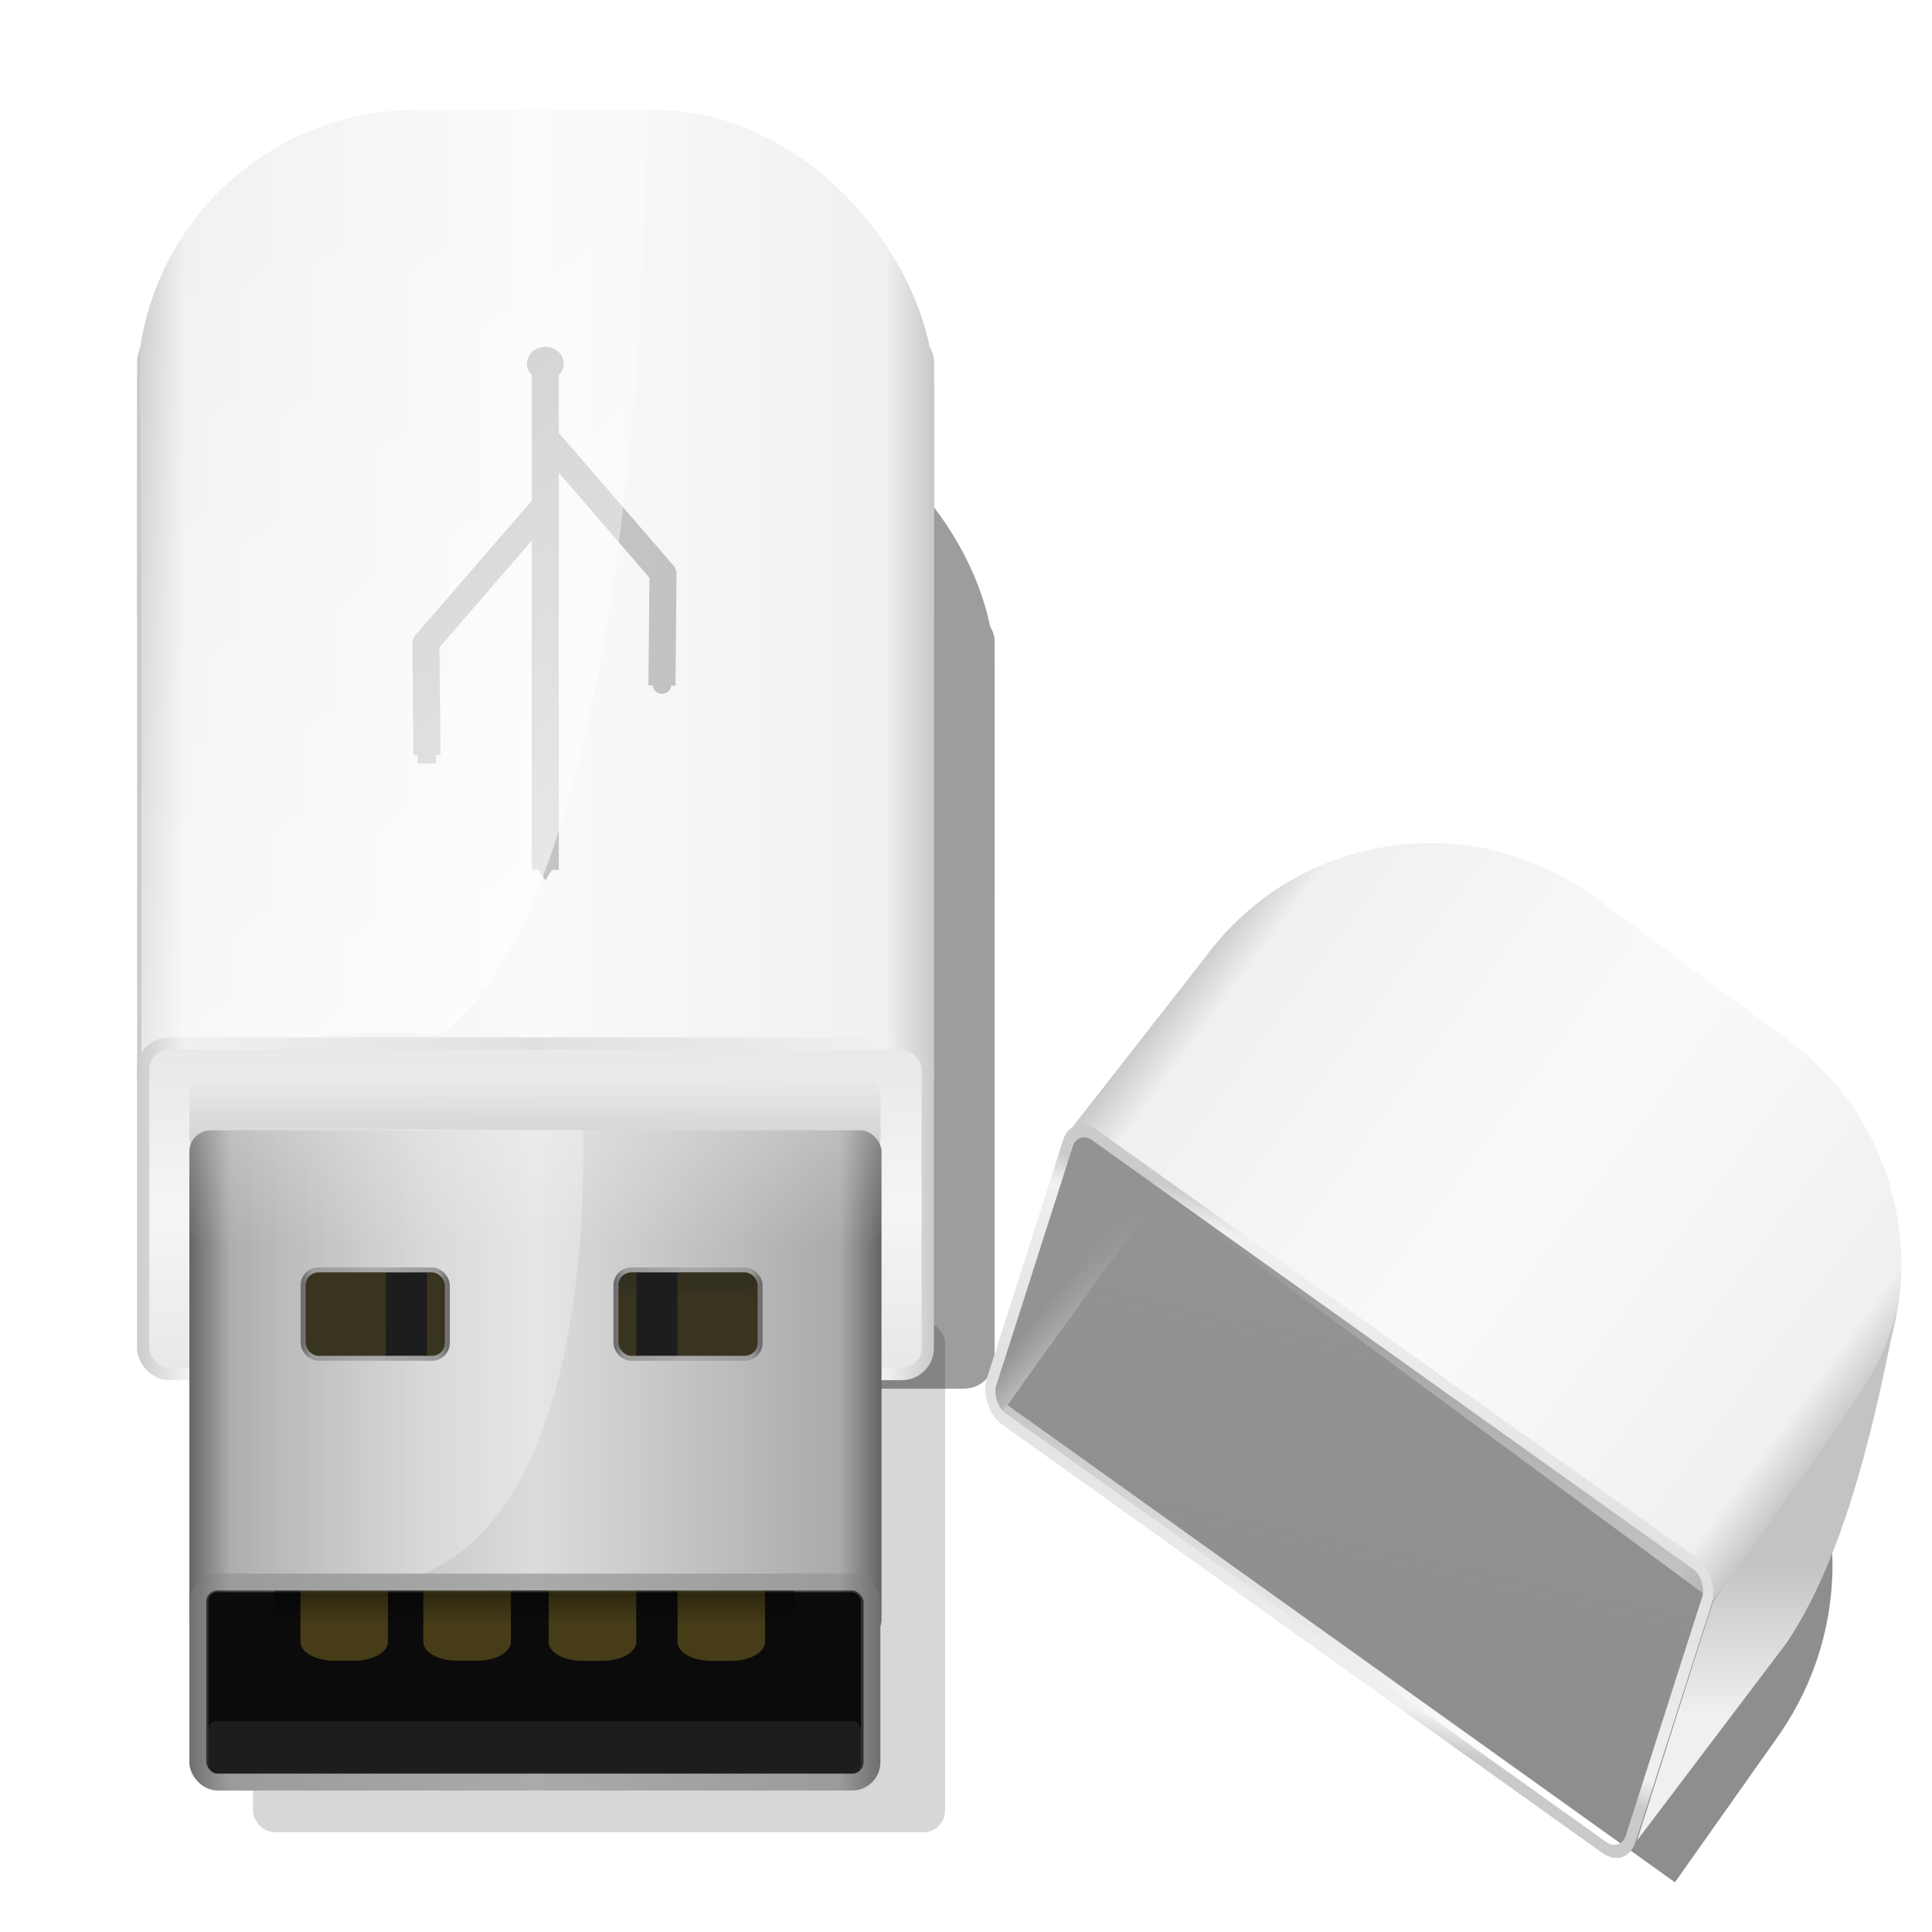 <?xml version="1.0" encoding="UTF-8" standalone="no"?>
<!-- Created with Inkscape (http://www.inkscape.org/) -->
<svg
    xmlns:inkscape="http://www.inkscape.org/namespaces/inkscape"
    xmlns:rdf="http://www.w3.org/1999/02/22-rdf-syntax-ns#"
    xmlns="http://www.w3.org/2000/svg"
    xmlns:sodipodi="http://sodipodi.sourceforge.net/DTD/sodipodi-0.dtd"
    xmlns:cc="http://web.resource.org/cc/"
    xmlns:xlink="http://www.w3.org/1999/xlink"
    xmlns:dc="http://purl.org/dc/elements/1.1/"
    xmlns:svg="http://www.w3.org/2000/svg"
    xmlns:ns1="http://sozi.baierouge.fr"
    id="svg2"
    sodipodi:docname="aa.svg"
    inkscape:export-filename="/home/sl4yer/Desktop/pendriveInk.png"
    viewBox="0 0 420 420"
    sodipodi:version="0.32"
    inkscape:export-xdpi="90"
    version="1.0"
    inkscape:output_extension="org.inkscape.output.svg.inkscape"
    inkscape:export-ydpi="90"
    inkscape:version="0.45.1"
    sodipodi:docbase="/home/sl4yer/Desktop"
  >
  <defs
      id="defs4"
    >
    <linearGradient
        id="linearGradient6364"
        inkscape:collect="always"
      >
      <stop
          id="stop6366"
          style="stop-color:#1d1d1d"
          offset="0"
      />
      <stop
          id="stop6368"
          style="stop-color:#1d1d1d;stop-opacity:0"
          offset="1"
      />
    </linearGradient
    >
    <marker
        id="SquareS"
        refY="0"
        refX="0"
        style="overflow:visible"
        orient="auto"
        inkscape:stockid="SquareS"
      >
      <path
          id="path5532"
          style="stroke:#000000;stroke-width:1pt;fill-rule:evenodd"
          transform="scale(.2)"
          d="m-5-5v10h10v-10h-10z"
      />
    </marker
    >
    <marker
        id="Dot_s"
        refY="0"
        refX="0"
        style="overflow:visible"
        orient="auto"
        inkscape:stockid="Dot_s"
      >
      <path
          id="path5523"
          style="stroke:#000000;stroke-width:1pt;fill-rule:evenodd"
          transform="matrix(.2 0 0 .2 1.48 .2)"
          d="m-2.5-1c0 2.76-2.24 5-5 5s-5-2.24-5-5 2.24-5 5-5 5 2.24 5 5z"
      />
    </marker
    >
    <marker
        id="Dot_m"
        refY="0"
        refX="0"
        style="overflow:visible"
        orient="auto"
        inkscape:stockid="Dot_m"
      >
      <path
          id="path5520"
          style="stroke:#000000;stroke-width:1pt;fill-rule:evenodd"
          transform="matrix(.4 0 0 .4 2.96 .4)"
          d="m-2.5-1c0 2.76-2.24 5-5 5s-5-2.24-5-5 2.24-5 5-5 5 2.24 5 5z"
      />
    </marker
    >
    <marker
        id="TriangleOutS"
        refY="0"
        refX="0"
        style="overflow:visible"
        orient="auto"
        inkscape:stockid="TriangleOutS"
      >
      <path
          id="path5559"
          style="stroke:#000000;stroke-width:1pt;fill-rule:evenodd"
          transform="scale(.2)"
          d="m5.77 0l-8.65 5v-10l8.65 5z"
      />
    </marker
    >
    <linearGradient
        id="linearGradient5388"
      >
      <stop
          id="stop5390"
          style="stop-color:#cbcbcb"
          offset="0"
      />
      <stop
          id="stop5392"
          style="stop-color:#f0f0f0"
          offset=".06"
      />
      <stop
          id="stop5394"
          style="stop-color:#e0e0e0"
          offset=".5"
      />
      <stop
          id="stop5396"
          style="stop-color:#f0f0f0"
          offset=".94"
      />
      <stop
          id="stop5398"
          style="stop-color:#cacaca"
          offset="1"
      />
    </linearGradient
    >
    <linearGradient
        id="linearGradient5352"
      >
      <stop
          id="stop5354"
          style="stop-color:#c8c8c8"
          offset="0"
      />
      <stop
          id="stop5356"
          style="stop-color:#f0f0f0"
          offset=".06"
      />
      <stop
          id="stop5358"
          style="stop-color:#fafafa"
          offset=".5"
      />
      <stop
          id="stop5360"
          style="stop-color:#f0f0f0"
          offset=".94"
      />
      <stop
          id="stop5362"
          style="stop-color:#c8c8c8"
          offset="1"
      />
    </linearGradient
    >
    <linearGradient
        id="linearGradient3142"
      >
      <stop
          id="stop3144"
          style="stop-color:#6e6e6e"
          offset="0"
      />
      <stop
          id="stop3170"
          style="stop-color:#9b9b9b"
          offset=".06"
      />
      <stop
          id="stop3150"
          style="stop-color:#aaaaaa"
          offset=".5"
      />
      <stop
          id="stop3172"
          style="stop-color:#9b9b9b"
          offset=".94"
      />
      <stop
          id="stop3146"
          style="stop-color:#6e6e6e"
          offset="1"
      />
    </linearGradient
    >
    <linearGradient
        id="linearGradient3148"
        y2="577.73"
        xlink:href="#linearGradient3142"
        gradientUnits="userSpaceOnUse"
        x2="367.68"
        gradientTransform="matrix(1.002 0 0 .833 47.127 295)"
        y1="577.73"
        x1="217.46"
        inkscape:collect="always"
    />
    <linearGradient
        id="linearGradient3168"
        y2="508.65"
        gradientUnits="userSpaceOnUse"
        x2="365.4"
        gradientTransform="matrix(1.031 0 0 .886 38.961 260.91)"
        y1="508.65"
        x1="219.48"
        inkscape:collect="always"
      >
      <stop
          id="stop3176"
          style="stop-color:#646464"
          offset="0"
      />
      <stop
          id="stop3178"
          style="stop-color:#aaaaaa"
          offset=".06"
      />
      <stop
          id="stop3180"
          style="stop-color:#dcdcdc"
          offset=".5"
      />
      <stop
          id="stop3182"
          style="stop-color:#aaaaaa"
          offset=".94"
      />
      <stop
          id="stop3184"
          style="stop-color:#646464"
          offset="1"
      />
    </linearGradient
    >
    <linearGradient
        id="linearGradient5288"
        y2="699.43"
        xlink:href="#linearGradient3142"
        gradientUnits="userSpaceOnUse"
        x2="390.67"
        y1="699.43"
        x1="359.33"
        inkscape:collect="always"
    />
    <linearGradient
        id="linearGradient5296"
        y2="699.43"
        xlink:href="#linearGradient3142"
        gradientUnits="userSpaceOnUse"
        x2="458.67"
        y1="699.43"
        x1="427.33"
        inkscape:collect="always"
    />
    <linearGradient
        id="linearGradient5302"
        y2="514.15"
        gradientUnits="userSpaceOnUse"
        x2="217.29"
        gradientTransform="translate(47.908 193.02)"
        y1="514.15"
        x1="270.86"
        inkscape:collect="always"
      >
      <stop
          id="stop5164"
          style="stop-color:#ffffff"
          offset="0"
      />
      <stop
          id="stop5166"
          style="stop-color:#ffffff;stop-opacity:0"
          offset="1"
      />
    </linearGradient
    >
    <linearGradient
        id="linearGradient5350"
        y2="598.55"
        xlink:href="#linearGradient5352"
        gradientUnits="userSpaceOnUse"
        x2="495.48"
        gradientTransform="matrix(1 0 0 1.184 1.01 -138.27)"
        y1="598.55"
        x1="322.24"
        inkscape:collect="always"
    />
    <linearGradient
        id="linearGradient5378"
        y2="640.72"
        gradientUnits="userSpaceOnUse"
        x2="398.51"
        gradientTransform="matrix(.984 0 0 1.002 -62.978 -4.529)"
        y1="712.45"
        x1="399.01"
        inkscape:collect="always"
      >
      <stop
          id="stop5374"
          style="stop-color:#e8e8e8"
          offset="0"
      />
      <stop
          id="stop5408"
          style="stop-color:#f5f5f5"
          offset=".5"
      />
      <stop
          id="stop5376"
          style="stop-color:#e8e8e8"
          offset="1"
      />
    </linearGradient
    >
    <linearGradient
        id="linearGradient5406"
        y2="676.54"
        xlink:href="#linearGradient5388"
        gradientUnits="userSpaceOnUse"
        x2="496.45"
        gradientTransform="translate(-69.324 -3.409)"
        y1="676.54"
        x1="323.22"
        inkscape:collect="always"
    />
    <linearGradient
        id="linearGradient5414"
        y2="598.55"
        xlink:href="#linearGradient5352"
        gradientUnits="userSpaceOnUse"
        x2="495.48"
        gradientTransform="matrix(1 0 0 1.184 1.01 -186.27)"
        y1="598.55"
        x1="322.24"
        inkscape:collect="always"
    />
    <linearGradient
        id="linearGradient5438"
        y2="632.58"
        gradientUnits="userSpaceOnUse"
        x2="450.86"
        gradientTransform="translate(-69.324 -3.409)"
        y1="453.79"
        x1="317.85"
        inkscape:collect="always"
      >
      <stop
          id="stop5442"
          style="stop-color:#ffffff;stop-opacity:0"
          offset="0"
      />
      <stop
          id="stop5444"
          style="stop-color:#ffffff"
          offset="1"
      />
    </linearGradient
    >
    <linearGradient
        id="linearGradient5725"
        y2="646.83"
        gradientUnits="userSpaceOnUse"
        x2="401.43"
        gradientTransform="matrix(.982 0 0 1 -62.192 -2.399)"
        y1="670.15"
        x1="401.48"
        inkscape:collect="always"
      >
      <stop
          id="stop5721"
          style="stop-color:#000000"
          offset="0"
      />
      <stop
          id="stop5723"
          style="stop-color:#000000;stop-opacity:0"
          offset="1"
      />
    </linearGradient
    >
    <linearGradient
        id="linearGradient5735"
        y2="779.42"
        gradientUnits="userSpaceOnUse"
        x2="484.82"
        gradientTransform="translate(-69.324 -3.409)"
        y1="779.42"
        x1="334.6"
        inkscape:collect="always"
      >
      <stop
          id="stop5739"
          style="stop-color:#232323"
          offset="0"
      />
      <stop
          id="stop5741"
          style="stop-color:#464646"
          offset=".06"
      />
      <stop
          id="stop5743"
          style="stop-color:#505050"
          offset=".5"
      />
      <stop
          id="stop5745"
          style="stop-color:#464646"
          offset=".94"
      />
      <stop
          id="stop5747"
          style="stop-color:#232323"
          offset="1"
      />
    </linearGradient
    >
    <linearGradient
        id="linearGradient5757"
        y2="684.67"
        gradientUnits="userSpaceOnUse"
        x2="408.61"
        gradientTransform="matrix(1.002 0 0 1 -70.547 -3.409)"
        y1="659.41"
        x1="408.61"
        inkscape:collect="always"
      >
      <stop
          id="stop5753"
          style="stop-color:#ffffff"
          offset="0"
      />
      <stop
          id="stop5755"
          style="stop-color:#ffffff;stop-opacity:0"
          offset="1"
      />
    </linearGradient
    >
    <linearGradient
        id="linearGradient5813"
        y2="766.86"
        gradientUnits="userSpaceOnUse"
        x2="404.5"
        gradientTransform="translate(-69.344 -3.222)"
        y1="759.36"
        x1="404.5"
        inkscape:collect="always"
      >
      <stop
          id="stop5809"
          style="stop-color:#000000"
          offset="0"
      />
      <stop
          id="stop5811"
          style="stop-color:#000000;stop-opacity:0"
          offset="1"
      />
    </linearGradient
    >
    <filter
        id="filter6350"
        height="1.275"
        width="1.067"
        y="-.137"
        x="-.034"
        inkscape:collect="always"
      >
      <feGaussianBlur
          id="feGaussianBlur6352"
          stdDeviation="0.422"
          inkscape:collect="always"
      />
    </filter
    >
    <linearGradient
        id="linearGradient6370"
        y2="697.75"
        xlink:href="#linearGradient6364"
        gradientUnits="userSpaceOnUse"
        x2="437.38"
        y1="691.18"
        x1="437.38"
        inkscape:collect="always"
    />
    <linearGradient
        id="linearGradient3357"
        y2="279.08"
        gradientUnits="userSpaceOnUse"
        x2="247.49"
        y1="273.96"
        x1="240.95"
        inkscape:collect="always"
      >
      <stop
          id="stop3342"
          style="stop-color:#939393"
          offset="0"
      />
      <stop
          id="stop3344"
          style="stop-color:#fafafa"
          offset="1"
      />
    </linearGradient
    >
    <linearGradient
        id="linearGradient3363"
        y2="790.36"
        gradientUnits="userSpaceOnUse"
        x2="602.02"
        y1="756.77"
        x1="601.9"
        inkscape:collect="always"
      >
      <stop
          id="stop3303"
          style="stop-color:#c3c3c3"
          offset="0"
      />
      <stop
          id="stop3305"
          style="stop-color:#f0f0f0"
          offset="1"
      />
    </linearGradient
    >
    <linearGradient
        id="linearGradient3365"
        y2="351.73"
        gradientUnits="userSpaceOnUse"
        x2="801.64"
        y1="263.28"
        x1="766.54"
        inkscape:collect="always"
      >
      <stop
          id="stop3319"
          style="stop-color:#939393"
          offset="0"
      />
      <stop
          id="stop3321"
          style="stop-color:#939393;stop-opacity:0"
          offset="1"
      />
    </linearGradient
    >
    <linearGradient
        id="linearGradient3367"
        y2="711.12"
        xlink:href="#linearGradient5388"
        gradientUnits="userSpaceOnUse"
        x2="460.86"
        gradientTransform="matrix(1.001 -1.7604e-7 -3.0172e-8 .901 340.3 -289.03)"
        y1="612.96"
        x1="425.8"
        inkscape:collect="always"
    />
    <filter
        id="filter4131"
        height="1.276"
        width="1.254"
        y="-.138"
        x="-.127"
        inkscape:collect="always"
      >
      <feGaussianBlur
          id="feGaussianBlur4133"
          stdDeviation="8.879"
          inkscape:collect="always"
      />
    </filter
    >
    <filter
        id="filter4640"
        height="1.237"
        width="1.298"
        y="-.119"
        x="-.149"
        inkscape:collect="always"
      >
      <feGaussianBlur
          id="feGaussianBlur4642"
          stdDeviation="10.737"
          inkscape:collect="always"
      />
    </filter
    >
    <filter
        id="filter5158"
        height="1.646"
        width="1.476"
        y="-.323"
        x="-.238"
        inkscape:collect="always"
      >
      <feGaussianBlur
          id="feGaussianBlur5160"
          stdDeviation="14.937"
          inkscape:collect="always"
      />
    </filter
    >
  </defs
  >
  <sodipodi:namedview
      id="base"
      bordercolor="#666666"
      inkscape:pageshadow="2"
      inkscape:guide-bbox="true"
      pagecolor="#ffffff"
      inkscape:window-height="679"
      inkscape:zoom="4"
      inkscape:window-x="105"
      borderopacity="1.0"
      inkscape:current-layer="layer1"
      inkscape:cx="89.771429"
      inkscape:cy="64.802935"
      showguides="true"
      inkscape:window-y="73"
      inkscape:window-width="922"
      inkscape:pageopacity="0.0"
      inkscape:document-units="px"
  />
  <g
      id="layer1"
      inkscape:label="Warstwa 1"
      inkscape:groupmode="layer"
      transform="translate(-224.11 -410.35)"
    >
    <g
        id="g5298"
      >
      <rect
          id="rect3877"
          style="opacity:.396;filter:url(#filter5158);fill:#000000"
          ry="4.632"
          height="110.93"
          width="150.46"
          y="697.71"
          x="279.11"
      />
      <g
          id="g3839"
          style="opacity:.384;filter:url(#filter4640);fill:#000000"
          transform="translate(-56.167 57.366)"
        >
        <rect
            id="rect3841"
            style="opacity:1;fill:#000000"
            ry="6.641"
            height="169.2"
            width="173.24"
            y="485.67"
            x="323.25"
        />
        <rect
            id="rect3843"
            style="opacity:1;fill:#000000"
            ry="60.684"
            height="169.2"
            width="173.24"
            y="437.67"
            x="323.25"
        />
      </g
      >
      <g
          id="g5416"
          transform="translate(-69.324 -3.409)"
        >
        <rect
            id="rect5342"
            style="fill:url(#linearGradient5350)"
            ry="6.641"
            height="169.2"
            width="173.24"
            y="485.67"
            x="323.25"
        />
        <rect
            id="rect5412"
            style="fill:url(#linearGradient5414)"
            ry="60.684"
            height="169.2"
            width="173.24"
            y="437.67"
            x="323.25"
        />
      </g
      >
      <g
          id="g5674"
          style="opacity:.212;stroke:#000000"
          transform="matrix(1.155 0 0 1.055 26.784 -11.166)"
        >
        <path
            id="path5450"
            sodipodi:nodetypes="cc"
            style="marker-end:url(#TriangleOutS);marker-start:url(#Dot_m);stroke:#000000;stroke-miterlimit:3.8;stroke-width:5.094;fill:none"
            d="m273.48 474.41v104.37"
        />
        <path
            id="path5664"
            sodipodi:nodetypes="ccc"
            style="stroke-linejoin:round;marker-end:url(#Dot_s);stroke:#000000;stroke-width:5.094;fill:none"
            d="m273.47 489.62l22.16 28.08-0.19 23.1"
        />
        <path
            id="path5670"
            sodipodi:nodetypes="ccc"
            style="stroke-linejoin:round;marker-end:url(#SquareS);stroke:#000000;stroke-width:5.094;fill:none"
            d="m273.17 503.98l-22.16 28.08 0.2 23.09"
        />
      </g
      >
      <path
          id="path5420"
          sodipodi:nodetypes="cccccc"
          style="opacity:.755;fill-rule:evenodd;fill:url(#linearGradient5438)"
          d="m364.61 434.31c0 72.14-11.16 176.69-44.74 200.98-29.53-3.24-65.03 9.33-65.03 9.33s0.19-118.5-0.26-156.93c1.5-30.22 31.55-52.24 57.68-53.17 17.86-0.06 51.11-0.41 52.35-0.21z"
      />
      <rect
          id="rect5308"
          style="stroke:url(#linearGradient5406);stroke-width:2.681;fill:url(#linearGradient5378)"
          ry="5.619"
          height="71.835"
          width="170.55"
          y="637.21"
          x="255.24"
      />
      <rect
          id="rect5717"
          style="opacity:.2;fill:url(#linearGradient5725)"
          ry="5.768"
          height="20.77"
          width="150.26"
          y="642.56"
          x="265.28"
      />
      <rect
          id="rect3152"
          style="fill:url(#linearGradient3168)"
          ry="4.632"
          height="110.93"
          width="150.46"
          y="656.06"
          x="265.28"
      />
      <path
          id="path4191"
          sodipodi:nodetypes="csccc"
          style="opacity:.273;fill-rule:evenodd;fill:url(#linearGradient5302)"
          d="m350.91 656.1c0.71 62.85-17.26 99.25-48.93 99.1-25.48-0.12-36.79 3.75-36.79 3.75v-103.57l85.72 0.72z"
      />
      <g
          id="g3348"
          transform="translate(4.243 -7.071)"
        >
        <g
            id="g3263"
            transform="matrix(.817 .577 -.577 .817 476.7 97.436)"
          >
          <path
              id="path3713"
              sodipodi:nodetypes="ccccccccc"
              style="opacity:.665;filter:url(#filter4131);fill:#000000"
              transform="matrix(1.068 0 0 1.068 -35.829 -38.672)"
              d="m396.82 438.95h51.87c33.62 0 60.68 27.07 60.68 60.69v36.21l-160.1-0.95h-6.89v-9.27-26.95c0-33.62 20.82-59.73 54.44-59.73z"
          />
          <path
              id="rect3267"
              sodipodi:nodetypes="ccccccccc"
              style="fill:url(#linearGradient5414)"
              d="m383.93 437.67h51.88c33.61 0 60.68 27.06 60.68 60.68v36.22l-160.11-0.96h-6.88v-9.27-26.94c0-33.62 20.81-59.73 54.43-59.73z"
          />
        </g
        >
        <path
            id="path3338"
            d="m243.24 242.14l-19.62 56.92 2.65 4.95 35.89-49.67-18.92-12.2z"
            style="fill-rule:evenodd;fill:url(#linearGradient3357)"
            transform="translate(211.38 420.45)"
        />
        <g
            id="g3292"
            transform="matrix(.804 .594 -.594 .804 510.62 40.684)"
          >
          <path
              id="path3294"
              sodipodi:nodetypes="ccccccc"
              style="fill:url(#linearGradient5414)"
              d="m385.21 426.78h51.87c33.62 0 60.69 27.06 60.69 60.68l-1.28 47.11h-173.24l1.28-47.11c0-33.62 27.06-60.68 60.68-60.68z"
          />
        </g
        >
        <path
            id="rect3298"
            sodipodi:nodetypes="cscccc"
            style="fill:url(#linearGradient3363)"
            d="m592.25 765.6s22.33-30.97 28.96-40.76c6.63-9.78 9.07-14.66 11.04-22.66-4.41 22.14-10.64 52.39-23.91 72.28l-32.6 43.08 16.51-51.94z"
        />
        <rect
            id="rect3286"
            ry="5.063"
            style="stroke:url(#linearGradient3367);stroke-width:2.546;fill:url(#linearGradient3365)"
            transform="matrix(.814 .581 -.305 .953 0 0)"
            height="64.727"
            width="170.72"
            y="288.21"
            x="665.2"
        />
      </g
      >
    </g
    >
    <rect
        id="rect2160"
        style="stroke:url(#linearGradient3148);stroke-width:3.654;fill:url(#linearGradient5735)"
        ry="4.328"
        height="43.496"
        width="146.56"
        y="754.27"
        x="267.11"
    />
    <g
        id="g5817"
        transform="matrix(1.052 0 0 1.083 -90.586 -66.104)"
      >
      <rect
          id="rect5260"
          style="fill:#0b0b0b"
          ry="1.834"
          height="28.789"
          width="134.86"
          y="759.55"
          x="342.19"
      />
      <rect
          id="rect5258"
          style="fill:#1d1d1d"
          ry="1.691"
          height="10.484"
          width="134.86"
          y="785.41"
          x="342.19"
      />
    </g
    >
    <g
        id="g5262"
        style="fill:#1d1d1d"
        transform="translate(-69.324 -3.409)"
      >
      <rect
          id="rect3194"
          style="stroke:url(#linearGradient5288);stroke-width:1.08;fill:#1d1d1d"
          ry="3.34"
          height="19.206"
          width="31.349"
          y="689.83"
          x="359.33"
      />
      <rect
          id="rect4179"
          style="stroke:url(#linearGradient5296);stroke-width:1.08;fill:#1d1d1d"
          ry="3.34"
          height="19.206"
          width="31.349"
          y="689.83"
          x="427.33"
      />
      <g
          id="g5998"
        >
        <path
            id="rect5796"
            sodipodi:nodetypes="ccccccc"
            style="opacity:.3;fill-opacity:.706;fill:#a0892c"
            d="m440.71 690.37h14.64c1.55 0 2.79 1.25 2.79 2.79v12.54c0 1.55-1.25 2.8-2.8 2.8l-14.62-0.01-0.01-18.12z"
        />
        <path
            id="path5801"
            sodipodi:nodetypes="ccccccc"
            style="opacity:.3;fill-opacity:.706;fill:#a0892c"
            d="m377.3 690.37l-14.64-0.01c-1.55 0-2.79 1.25-2.79 2.8v12.54c0 1.55 1.24 2.79 2.79 2.79h14.63l0.01-18.12z"
        />
        <path
            id="path5992"
            sodipodi:nodetypes="ccccccc"
            style="opacity:.3;fill-opacity:.706;fill:#a0892c"
            d="m431.75 690.37l-1.1-0.01c-1.55 0-2.79 1.25-2.79 2.8v12.54c0 1.55 1.25 2.79 2.8 2.79h1.07l0.02-18.12z"
        />
        <path
            id="path5996"
            sodipodi:nodetypes="ccccccc"
            style="opacity:.3;fill-opacity:.706;fill:#a0892c"
            d="m386.25 690.37l1.09-0.01c1.55 0 2.79 1.25 2.79 2.8v12.54c0 1.55-1.24 2.79-2.79 2.79h-1.08l-0.01-18.12z"
        />
      </g
      >
      <g
          id="g6360"
          style="opacity:.735;fill:url(#linearGradient6370)"
        >
        <path
            id="rect6004"
            style="opacity:.547;filter:url(#filter6350);fill:url(#linearGradient6370)"
            d="m430.66 690.38c-1.55 0-2.78 1.23-2.78 2.78v4.59c0-1.55 1.23-2.78 2.78-2.78h24.68c1.55 0 2.78 1.23 2.78 2.78v-4.59c0-1.55-1.23-2.78-2.78-2.78h-24.68z"
        />
        <path
            id="path6356"
            style="opacity:.547;filter:url(#filter6350);fill:url(#linearGradient6370)"
            d="m362.66 690.37c-1.55 0-2.78 1.23-2.78 2.78v4.59c0-1.54 1.23-2.78 2.78-2.78h24.68c1.55 0 2.78 1.24 2.78 2.78v-4.59c0-1.55-1.23-2.78-2.78-2.78h-24.68z"
        />
      </g
      >
    </g
    >
    <rect
        id="rect5749"
        style="opacity:.224;fill:url(#linearGradient5757)"
        ry="4.719"
        height="25.254"
        width="150.64"
        y="656"
        x="265.16"
    />
    <g
        id="g5821"
        transform="translate(-69.324 -3.409)"
      >
      <path
          id="rect5759"
          sodipodi:nodetypes="ccccccc"
          style="opacity:.563;fill-opacity:.707;fill:#a0892c"
          d="m377.79 759.52l-0.01 11.16c0 2.27-3.29 4.1-7.38 4.1h-4.27c-4.09 0-7.38-1.83-7.38-4.1v-11.16h19.04z"
      />
      <path
          id="path5786"
          sodipodi:nodetypes="ccccccc"
          style="opacity:0.563;fill-opacity:.707;fill:#a0892c"
          d="m459.75 759.55v11.17c0 2.27-3.3 4.09-7.38 4.09h-4.28c-4.09 0-7.38-1.82-7.38-4.09l0.01-11.17h19.03z"
      />
      <path
          id="path5788"
          sodipodi:nodetypes="ccccccc"
          style="opacity:.563;fill-opacity:.707;fill:#a0892c"
          d="m404.5 759.52v11.16c0 2.27-3.3 4.1-7.38 4.1h-4.28c-4.09 0-7.38-1.83-7.38-4.1l0.01-11.16h19.03z"
      />
      <path
          id="path5790"
          sodipodi:nodetypes="ccccccc"
          style="opacity:.563;fill-opacity:.707;fill:#a0892c"
          d="m431.75 759.55v11.17c0 2.27-3.3 4.09-7.38 4.09h-4.28c-4.09 0-7.38-1.82-7.38-4.09l0.01-11.17h19.03z"
      />
    </g
    >
    <rect
        id="rect5805"
        style="opacity:.392;fill:url(#linearGradient5813)"
        ry="0"
        height="7.5"
        width="113"
        y="756.14"
        x="283.91"
    />
  </g
  >
</svg
>
